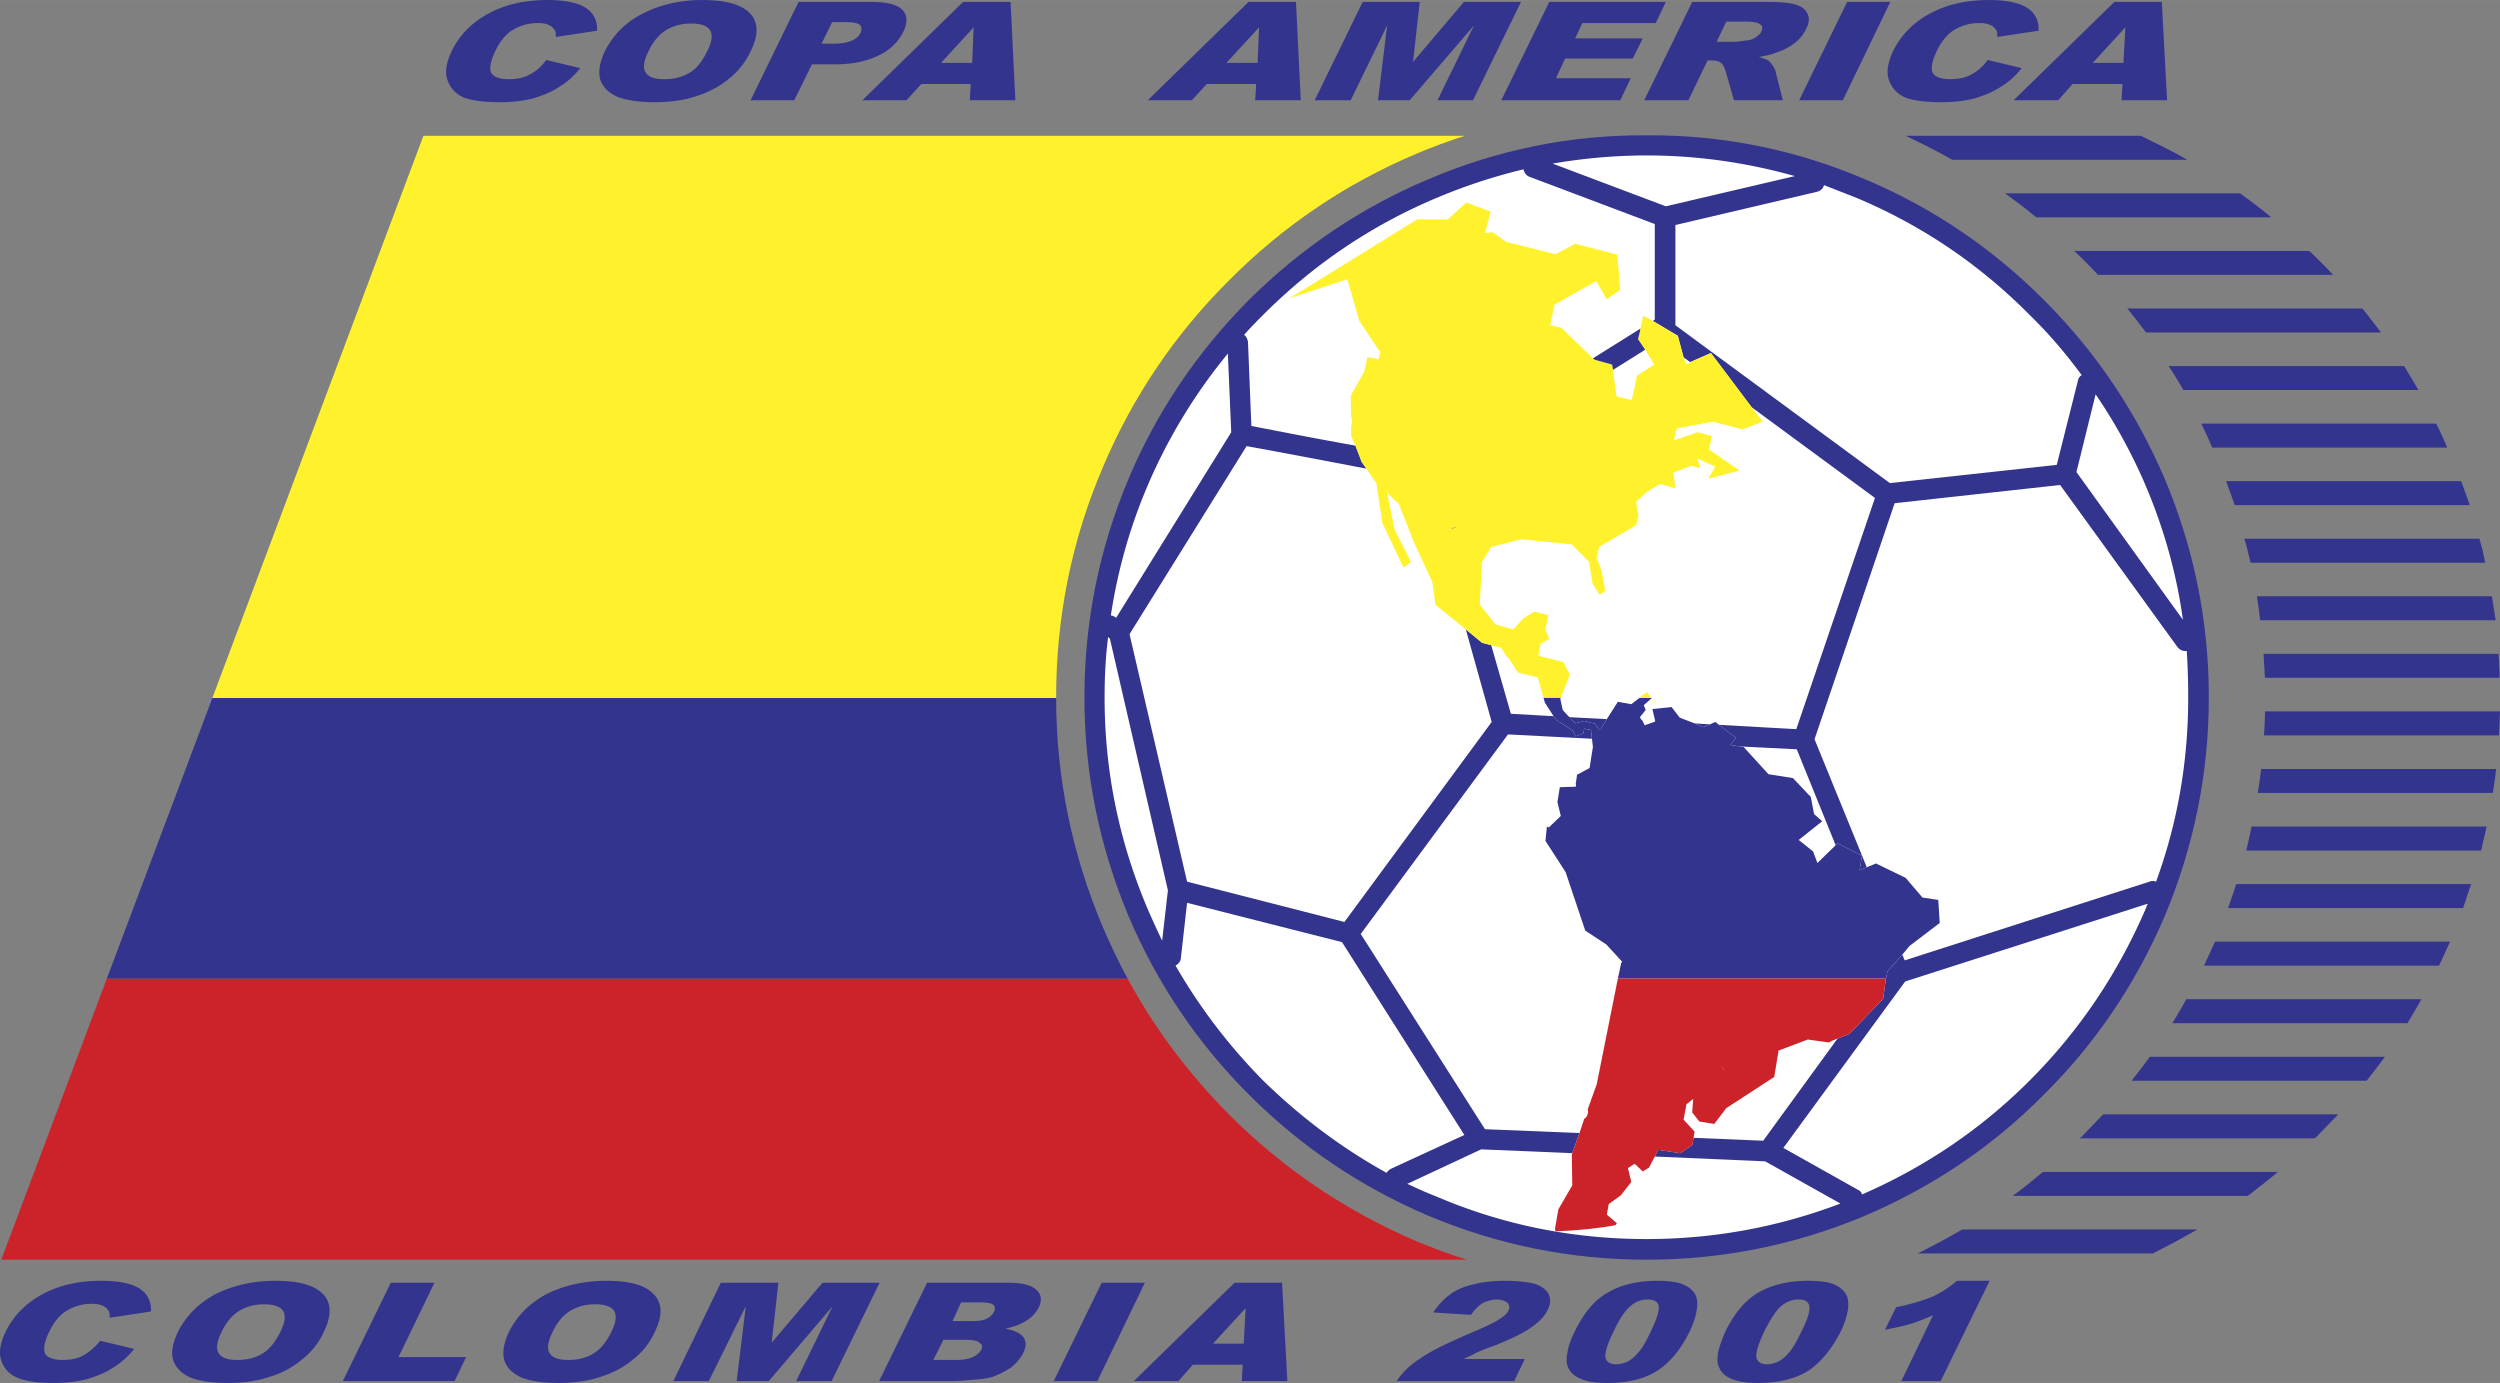 <svg xmlns="http://www.w3.org/2000/svg" width="2500" height="1383" viewBox="0 0 573.289 317.129"><rect x="0" y="0" width="573.289" height="317.129" fill="#808080" stroke="none"/><path d="M464.828 1.76C463.068.66 460.209 0 456.139 0c-5.17 0-9.68.989-13.529 3.08-3.74 1.979-6.6 4.84-8.471 8.58-1.318 2.861-1.65 5.061-.879 6.93.658 1.76 1.979 3.081 3.85 3.85 1.979.66 4.619.99 8.139.99 2.861 0 5.393-.33 7.59-.88 2.092-.66 4.18-1.43 5.939-2.64 1.871-1.1 3.412-2.53 4.842-4.29l-7.811-1.87c-1.1 1.539-2.42 2.64-3.74 3.3-1.318.771-2.971 1.1-4.84 1.1-1.98 0-3.301-.441-3.961-1.32-.549-.991-.328-2.641.881-5.17.99-2.089 2.199-3.52 3.521-4.51 1.869-1.21 3.959-1.87 6.158-1.87.992 0 1.871.11 2.531.44.658.219 1.1.769 1.43 1.209.221.33.221.771.221 1.541l9.459-1.431c.109-2.31-.77-4.069-2.641-5.279zM433.479.439h-9.901l-11 22.55h10.01L433.479.439zM471.979 22.989l3.301-3.739h11.439l-.219 3.739h10.449L495.738.439h-10.891l-23.1 22.55h10.232zm7.919-8.579l7.48-8.139-.439 8.139h-7.041zM348.779.439h-13.09l-11.66 13.75 1.539-13.75H312.48l-11.001 22.55h8.25l8.359-17.159L316 22.989h7.258L338 5.83l-8.359 17.159h8.136L348.779.439zM361.209 8.8l1.65-3.52h16.83l2.309-4.841H355.27l-11.002 22.55h27.281l2.42-5.059h-17.16l2.089-4.51h15.512l2.309-4.62h-15.51zM411.479.989c-1.43-.439-3.738-.55-6.82-.55H388.05l-11 22.55h10.119l4.4-9.13h.881c.879 0 1.65.111 2.199.55.439.33.66.879.99 1.65l1.98 6.93h11.219L407.19 16.5c0-.33-.33-.88-.66-1.43-.441-.661-.77-.99-.99-1.211a9.798 9.798 0 0 0-2.201-.771c1.541-.329 2.861-.549 3.852-.989 1.648-.549 3.078-1.21 4.289-2.2 1.211-.879 2.09-1.979 2.641-3.191.771-1.429.881-2.639.33-3.629-.441-.99-1.433-1.759-2.972-2.09zM393.658 9.57l2.201-4.62h4.4c1.869 0 2.969.22 3.408.659.551.33.551.88.221 1.65-.221.44-.66.88-1.32 1.32-.551.329-1.209.659-1.98.659-1.32.22-2.309.331-2.75.331h-4.18v.001zM385.189 294.25c-1.211-.331-2.861-.55-5.061-.55-4.51 0-8.361.879-11.33 2.639-3.08 1.649-5.609 4.73-7.701 9.021-.879 1.76-1.43 3.301-1.648 4.729-.33 1.431-.221 2.64.109 3.411.551 1.21 1.43 2.089 2.861 2.639 1.318.661 3.408.99 6.158.99 4.84 0 8.689-.99 11.551-2.859 2.969-1.981 5.389-4.95 7.371-9.02.879-1.871 1.428-3.521 1.648-5.28.111-.881.111-1.65-.109-2.31-.111-.66-.551-1.321-1.1-1.872-.661-.659-1.54-1.1-2.749-1.538zm-7.371 3.738c1.43 0 2.311.44 2.531 1.431.219 1.101-.439 3.081-1.871 6.051-.99 2.09-1.869 3.631-2.641 4.509-.879.991-1.648 1.76-2.529 2.2s-1.76.66-2.75.66c-1.32 0-2.199-.551-2.42-1.539-.111-1.1.439-3.08 1.871-5.94 1.318-2.859 2.639-4.84 3.85-5.83 1.1-.992 2.42-1.542 3.959-1.542zM414.668 293.7c-4.508 0-8.25.879-11.33 2.639-2.969 1.649-5.609 4.73-7.699 9.021-.77 1.76-1.32 3.301-1.648 4.729-.223 1.431-.223 2.64.219 3.411.439 1.21 1.43 2.089 2.75 2.639 1.43.661 3.52.99 6.16.99 4.84 0 8.689-.99 11.658-2.859 2.861-1.981 5.281-4.95 7.371-9.02.879-1.871 1.43-3.521 1.65-5.28.111-.881 0-1.65-.109-2.31-.221-.66-.551-1.321-1.211-1.872-.551-.659-1.43-1.1-2.641-1.538-1.209-.331-2.969-.55-5.17-.55zm-2.309 4.288c1.539 0 2.309.44 2.531 1.431.219 1.101-.332 3.081-1.873 6.051-.988 2.09-1.869 3.631-2.639 4.509-.77.991-1.65 1.76-2.529 2.2-.881.44-1.762.66-2.641.66-1.432 0-2.199-.551-2.42-1.539-.221-1.1.439-3.08 1.76-5.94 1.43-2.859 2.75-4.84 3.85-5.83 1.211-.992 2.53-1.542 3.961-1.542zM352.189 294.47c-1.541-.44-3.961-.77-7.041-.77s-5.5.329-7.48.879c-1.979.44-3.738 1.209-5.059 2.2-1.432.99-2.75 2.421-3.961 4.181l8.691.55c.879-1.321 1.869-2.2 2.748-2.75.99-.44 2.092-.771 3.189-.771 1.102 0 1.871.331 2.422.771.439.55.549 1.1.219 1.76-.33.659-.99 1.319-2.09 1.98-1.1.77-3.301 1.76-6.6 3.188-5.391 2.312-9.24 4.181-11.551 5.831-2.42 1.54-4.18 3.3-5.389 5.169h26.949l2.42-5.06h-13.969c1.1-.55 2.088-.99 2.859-1.429.77-.331 2.199-.99 4.51-1.762 3.74-1.538 6.49-2.859 8.25-4.179 1.76-1.21 2.969-2.531 3.631-3.96.658-1.211.658-2.421.219-3.521-.547-.989-1.537-1.757-2.967-2.307zM456.248 293.7h-7.48c-1.648 1.429-3.52 2.639-5.609 3.629-2.199.881-4.949 1.76-8.359 2.421l-2.531 5.169c2.311-.44 4.291-.881 5.83-1.318a61.949 61.949 0 0 0 5.17-1.981l-7.258 15.069h9.018l11.219-22.989zM286.299.439l-23.101 22.55h10.12l3.41-3.739h11.33l-.221 3.739h10.451l-1.1-22.55h-10.889zm2.42 5.832l-.33 8.139h-7.149l7.479-8.139zM172.229 11.55c1.761-3.63 1.65-6.491-.22-8.47-1.979-2.091-5.61-3.08-11-3.08-5.17 0-9.791 1.1-13.75 3.189-3.96 1.98-6.71 4.95-8.58 8.581-1.21 2.639-1.54 4.839-.99 6.6.66 1.76 1.98 2.969 3.96 3.85 1.98.769 4.841 1.209 8.47 1.209 3.52 0 6.82-.44 9.68-1.43 2.75-.88 5.281-2.2 7.37-3.961 2.09-1.648 3.85-3.849 5.06-6.488zm-9.9-.111c-1.209 2.531-2.64 4.4-4.29 5.281-1.65.989-3.63 1.43-5.72 1.43s-3.52-.441-4.18-1.43c-.77-.99-.55-2.64.55-4.95 1.101-2.311 2.53-3.961 4.181-4.95 1.76-.99 3.52-1.431 5.609-1.431s3.52.44 4.29 1.431c.66.99.55 2.53-.44 4.619zM186.199 14.739h5.5c3.96 0 7.26-.769 9.9-2.09 2.531-1.21 4.4-3.079 5.5-5.279s.991-3.961-.22-5.17c-1.21-1.211-3.63-1.761-7.26-1.761h-16.5l-11 22.55h10.01l4.07-8.25zm7.48-9.679c1.87 0 3.08.22 3.52.661.44.55.44 1.1.11 1.869-.33.661-.99 1.32-2.09 1.761-.99.439-2.419.66-4.4.66h-2.42l2.42-4.95h2.86V5.06zM207.869 22.989l3.411-3.739h11.329l-.22 3.739h10.45l-1.1-22.55h-10.891l-23.1 22.55h10.121zm15.4-16.718l-.33 8.139h-7.15l7.48-8.139zM103.589 11.66c-1.32 2.861-1.65 5.061-.88 6.93.66 1.76 1.979 3.081 3.85 3.85 1.98.66 4.62.99 8.14.99 2.86 0 5.391-.33 7.591-.88 2.089-.66 4.179-1.43 5.939-2.64 1.87-1.1 3.41-2.53 4.84-4.29l-7.81-1.87c-1.1 1.539-2.419 2.64-3.74 3.3-1.32.771-2.97 1.1-4.84 1.1-1.98 0-3.3-.441-3.96-1.32-.55-.991-.33-2.641.88-5.17.991-2.089 2.201-3.52 3.521-4.51 1.87-1.21 3.96-1.87 6.16-1.87.99 0 1.87.11 2.53.44.66.219 1.1.769 1.43 1.209.22.33.22.771.22 1.541l9.46-1.431c.11-2.31-.771-4.07-2.64-5.28-1.761-1.1-4.621-1.76-8.69-1.76-5.17 0-9.681.989-13.53 3.08-3.741 1.981-6.601 4.841-8.471 8.581zM63.109 293.7c-5.17 0-9.79 1.1-13.75 3.079-3.85 2.09-6.71 4.949-8.579 8.69-1.211 2.64-1.651 4.84-.991 6.6.66 1.76 1.98 2.969 3.959 3.85 1.98.77 4.841 1.21 8.47 1.21 3.521 0 6.82-.44 9.68-1.429 2.86-.881 5.28-2.2 7.37-3.962 2.09-1.649 3.85-3.738 5.061-6.488 1.76-3.631 1.649-6.49-.221-8.471-1.979-2.091-5.609-3.079-10.999-3.079zm-8.14 6.82c1.76-.99 3.52-1.431 5.61-1.431 2.089 0 3.519.44 4.29 1.431.66.99.55 2.53-.44 4.619-1.21 2.53-2.64 4.29-4.29 5.28-1.65.991-3.63 1.432-5.72 1.432-2.089 0-3.52-.44-4.18-1.432-.771-.99-.55-2.64.55-4.949 1.1-2.31 2.53-3.96 4.18-4.95zM20.979 298.979c.99 0 1.87.11 2.53.44.661.22 1.1.77 1.43 1.21.22.331.22.771.22 1.54l9.461-1.431c.109-2.31-.771-4.069-2.641-5.278-1.76-1.101-4.62-1.76-8.689-1.76-5.281 0-9.681.988-13.531 3.079-3.74 1.98-6.6 4.84-8.469 8.58-1.321 2.86-1.65 5.06-.881 6.929.66 1.762 1.98 3.081 3.85 3.741 1.98.771 4.62 1.1 8.14 1.1 2.86 0 5.39-.329 7.591-.879 2.089-.661 4.18-1.431 5.939-2.641 1.87-1.1 3.41-2.53 4.84-4.29l-7.81-1.869a13.106 13.106 0 0 1-3.74 3.3c-1.32.77-2.971 1.101-4.84 1.101-1.98 0-3.3-.44-3.96-1.321-.55-.991-.33-2.75.88-5.17.99-2.09 2.2-3.521 3.52-4.509 1.87-1.212 3.96-1.872 6.16-1.872zM149.899 296.779c-1.869-2.091-5.5-3.079-10.89-3.079-5.169 0-9.79 1.1-13.75 3.079-3.85 2.09-6.71 4.949-8.58 8.69-1.21 2.64-1.54 4.84-.99 6.6.66 1.76 1.98 2.969 3.96 3.85 1.98.77 4.841 1.21 8.47 1.21 3.52 0 6.82-.44 9.68-1.429 2.75-.881 5.281-2.2 7.37-3.962 2.09-1.649 3.85-3.738 5.06-6.488 1.76-3.631 1.65-6.49-.33-8.471zm-19.03 3.741c1.76-.99 3.52-1.431 5.61-1.431s3.52.44 4.29 1.431c.66.99.55 2.53-.44 4.619-1.209 2.53-2.64 4.29-4.29 5.28-1.65.991-3.631 1.432-5.721 1.432s-3.52-.44-4.18-1.432c-.77-.99-.55-2.64.55-4.949 1.101-2.31 2.531-3.96 4.181-4.95zM99.629 294.139H89.62l-11.001 22.549h25.63l2.64-5.5h-15.51l8.25-17.049zM238.229 299.75c.77-1.649.551-2.971-.55-3.962-1.21-1.1-3.3-1.649-6.38-1.649h-18.7l-11 22.55h17.271c.77 0 2.31-.109 4.62-.329 1.759-.109 3.189-.33 4.18-.659 1.54-.55 2.97-1.321 4.29-2.2 1.21-.99 2.09-2.09 2.64-3.19.771-1.431.771-2.641.11-3.631-.66-.879-1.98-1.649-4.18-1.979 1.76-.44 3.189-.881 4.29-1.54 1.649-.882 2.749-2.092 3.409-3.411zm-17.82-1.1h4.4c1.54 0 2.53.219 2.97.55.439.438.439.988.219 1.538-.439.771-.989 1.321-1.759 1.65-.771.44-1.98.55-3.521.55h-4.29l1.981-4.288zm.99 8.579c1.65 0 2.86.222 3.3.771.55.329.66.879.331 1.538-.44.662-.991 1.212-1.981 1.65-.879.44-2.2.662-3.85.662h-5.169l2.31-4.622h5.059v.001zM178.499 294.139h-13.2l-10.89 22.549h8.14l8.47-17.159-2.09 17.159h7.37l14.63-17.159-8.36 17.159h8.14l11-22.549H188.62l-11.661 13.75 1.54-13.75zM262.54 294.139h-9.901l-11 22.549h10.01l10.891-22.549zM284.979 312.95l-.22 3.738h10.45l-1.211-22.55h-10.889l-23.1 22.55h10.23l3.3-3.738h11.44zm.22-4.841h-7.04l7.48-8.14-.44 8.14z" fill="#33348e"/><path d="M24.499 224.4l-24.2 64.459h336.049c-3.85-1.209-7.699-2.64-11.439-4.181-16.17-6.929-30.578-16.609-43.009-29.04-9.35-9.46-17.16-19.8-23.32-31.238H24.499z" fill="#cc2229"/><path d="M48.699 160.05l-24.2 64.351H258.58c-2.09-3.851-3.96-7.812-5.72-11.881-7.04-16.72-10.67-34.21-10.67-52.47H48.699z" fill="#33348e"/><path d="M252.859 107.25c6.82-16.17 16.5-30.58 29.04-43.011C294.33 51.7 308.738 42.021 324.908 35.2c3.631-1.541 7.26-2.861 11-4.07H97.099l-48.4 128.92h193.49v-.111c0-18.369 3.52-35.969 10.67-52.689z" fill="#fff22d"/><path d="M468.68 68.75c-11.881-11.88-25.521-21.12-40.92-27.61-15.951-6.819-32.672-10.23-50.162-10.119-17.488-.111-34.209 3.3-50.158 10.119-15.4 6.49-29.041 15.73-41.031 27.61-11.879 11.989-21.12 25.63-27.61 41.03-6.709 15.95-10.12 32.67-10.12 50.159 0 17.381 3.41 34.1 10.12 50.162 6.49 15.288 15.731 29.038 27.61 40.919 11.99 11.99 25.63 21.119 41.031 27.719 15.949 6.712 32.67 10.121 50.158 10.121 17.49 0 34.211-3.409 50.162-10.121 15.398-6.6 29.039-15.729 40.92-27.719 11.988-11.881 21.119-25.52 27.719-40.919 6.711-16.062 10.119-32.781 10.119-50.162 0-17.488-3.408-34.209-10.119-50.159-6.6-15.4-15.731-29.041-27.719-41.03z" fill="#33348e"/><path d="M418.078 43.01c0-.22.111-.33.221-.551l7.59 2.971c14.85 6.271 28.051 15.18 39.49 26.729 4.4 4.291 8.359 8.911 11.99 13.861-.441.219-.771.659-.881 1.319l-4.84 19.25-38.279 4.182-49.17-36.19V51.589L416.539 44c.66-.11 1.1-.44 1.539-.99z" fill="#fff"/><path d="M379.469 73.26l-.441.33 5.72 3.41 1.32 4.95 1.541 1.1.439-.22 4.289-1.871 9.352 12.43 28.27 20.79L411.92 167.2l-17.711-.99 3.85 2.969-1.32 1.65 2.201.331 13.09.659 8.91 22 .439-.44 5.609 2.859-.549 3.3 1.648-.659L416.1 169.51l18.369-54.12 37.949-4.181 26.842 37.071c.439.55.881.88 1.539.991h.66c.219 3.519.33 7.039.33 10.668 0 14.631-2.42 28.712-7.371 42.24-.549-.219-.99-.219-1.539 0l-56.102 18.041-.549-1.319-3.408 3.85-.332 1.65-.66 4.619-7.699 8.03-2.75 1.101-17.051 23.429-15.949-.66-.33 1.65-2.75 1.869-5.061-.77-.77 1.541 25.301 1.1 17.27 9.679c-14.189 5.391-29.041 8.141-44.441 8.141-16.83 0-32.889-3.19-48.289-9.79-2.311-.879-4.4-1.869-6.602-2.86l16.941-7.919 20.9.879 1.65-4.619-21.672-.881-28.488-44.77 33.77-45.759 19.25.99-.219-1.871.109-.109-1.65-.331-.221 1.1-1.76.662-.658-1.321-3.742-2.42-.658-.881-9.791-.549-4.51-15.729-2.09-.55-3.74-3.08 5.939 21.229-33.77 45.869-36.08-9.24-13.2-56.758 26.84-43.12c9.131 1.65 18.26 3.409 27.499 5.17l-1.1-1.541-1.428-3.74c-8.031-1.43-15.951-2.969-23.872-4.51l-.77-19.25c-.109-.659-.33-1.209-.88-1.65 1.43-1.65 2.97-3.19 4.398-4.621 11.551-11.549 24.75-20.459 39.602-26.729 6.49-2.75 13.201-4.95 20.02-6.6.111.22.111.329.221.55.219.55.66.99 1.32 1.209l28.6 10.781V73.26h.002zM411.588 40.37l-29.59 6.93-25.959-9.791c7.039-1.21 14.299-1.87 21.559-1.87 11.662.001 22.99 1.65 33.99 4.731zM480.559 90.42a122.51 122.51 0 0 1 11.551 21.119c4.18 9.9 7.039 20.131 8.469 30.581l-24.42-33.881 4.4-17.819z" fill="#fff"/><path d="M492.549 207.238c-.221.331-.33.662-.439.99-6.381 14.851-15.182 28.051-26.73 39.601-11.109 11.109-23.98 19.8-38.391 26.071a1.62 1.62 0 0 0-.99-1.101l-17.049-9.571 27.939-38.169 54.889-17.6.771-.221zM281.569 81.07l.771 18.039-26.4 42.57-.109-.109c-.331-.22-.771-.44-1.101-.44 1.54-10.12 4.29-20.02 8.36-29.59a124.557 124.557 0 0 1 18.479-30.47zM254.069 146.08l.44.33 13.31 57.75-1.32 11.55a225.085 225.085 0 0 1-3.409-7.481c-6.491-15.399-9.791-31.459-9.791-48.29 0-4.618.22-9.129.77-13.529v-.33zM269.579 221.429c.11-.109.22-.219.33-.219.551-.44.881-.99.881-1.541l1.429-12.649 35.529 9.019 28.051 44.222-16.719 7.7c-.441.219-.881.55-1.102.99-10.34-5.722-19.689-12.762-28.271-21.121-7.918-8.03-14.628-16.83-20.128-26.401z" fill="#fff"/><path d="M377.268 80.189l.33.55 1.762 2.86-3.961 2.53-1.209 5.609-3.521-.88-.77-6.05-.219-1.21-3.961-1.1-.441-.33-7.26-7.041-2.529-.55.99-4.73 9.57-5.39 2.42 4.18 3.08-2.2-.66-8.03-9.68-2.529-4.51 2.42-11.33-2.86-3.08-2.2c-.551.11-1.1.11-1.762.22l1.32-4.95-5.609-2.089-4.18 3.85h-7.041l-29.369 18.15 13.309-4.4 2.75 9.569 4.732 7.041h.109l-.441 1.76-2.527-.55-.771 3.411-3.08 5.5.109 4.95c.111.109.221.33.221.66 0 .44 0 .879-.221 1.32v2.31l.992 2.2 1.428 3.74 1.1 1.541 1.982 2.969h.219l1.43 9.46 4.842 10.23 1.758-1.32-3.74-7.26-1.76-8.47 2.643 2.42 3.629 9.13 4.07 8.8.77 5.279 6.93 5.611 3.74 3.08 2.09.55 2.199.55 1.541 2.31.109-.109 2.311 3.52 4.51 1.1 1.32 4.729h3.959l2.092-5.39-1.541-2.859-5.721-1.43.551-2.75 1.98-1.1-.881-2.091.66-3.409-3.299-.771-2.531 1.649-2.201 2.421-4.068-1.1-3.631-4.621.551-9.35-.109-.221 2.199-3.629 6.93-1.76 11.551 1.21 3.959 3.96.77 4.95 1.65 2.64 1.32-.879-.879-4.621-1.1-2.97.549-2.53 8.469-4.95.551-2.2-.551-3.19 2.531-2.31 2.969-1.761 3.521.99-.439-3.629 4.068-1.541 2.092.55-.66-2.2 4.068 1.87-1.648 2.75 7.26-1.871-7.041-4.839.66-3.081-3.299-.88-5.391 1.871.66-2.75 8.248-1.54 6.82 1.761 4.621-1.761-2.529-3.3-9.352-12.43-4.289 1.871-.771.44-.658.219-.551-1.539-1.32-4.95-5.721-3.411-2.199-1.209-.549 2.42-.221 1.209-.439 1.761 1.647 2.42zm-42.129 40.371l-.879.22-1.32.441v-.11l1.32-.331.879-.22z" fill="#fff22d"/><path d="M444.809 211.639l-.33-5.279-3.631-.55L437 201.3l-6.822-3.3-2.09.879-1.648.659.549-3.3-5.609-2.859-.439.44-4.18 4.069-.992-2.639-3.299-2.641 5.391-4.29-1.871-1.65-.77-4.068-.109.109c0-.222-.109-.331-.219-.331l-3.742-3.96-5.609-.881-5.721-6.269-.221.331.221-.331-.879-.109-2.201-.331 1.32-1.65-3.85-2.969-.881-.66-1.209.552-1.541.658-1.98-.881-3.408-1.319-1.869-2.421-4.402.44.66 2.86-2.42.88-.549-1.1-.33-.331c0-.109-.109-.22-.109-.22l-.111-.219 1.32-1.65-.439-1.1 1.869-1.65h-2.859l-.439.329-1.432 1.1-3.08-.55-2.529 3.96-1.43 2.312h-.441l-.77-1.212-2.529-.659-2.09.55-.77-.77v-.109l-.99-.99-1.1-1.21-.551-2.53.109-.22h-3.959l.328 1.101 1.982 3.078.658.881 3.742 2.42.658 1.321 1.76-.662.221-1.1 1.65.331-.109.109.219 1.871.219 1.869-.768 4.84-2.861 1.541-.33 2.2.109.109c0 .109 0 .219-.109.44l-3.629.109-.551 3.409.77 3.19-2.75 2.641-.439-.221-.33 3.3 4.621 7.149 4.508 13.422 4.842 3.188 3.631 3.961-.223.22-.77 3.631h61.49l.332-1.65 3.408-3.85 1.65-1.981 6.929-5.277zm-69.961-4.839h.111-.111z" fill="#33348e"/><path d="M431.828 229.02l.66-4.619h-61.49l-4.838 24.2-2.092 5.828c.221.44.109.881-.109 1.321-.111.329-.33.66-.66.77l-1.1 3.3-1.65 4.619-.109.331.109 7.04-3.189 5.5-.771 4.4.111.659c5.17-.219 9.68-.659 13.75-1.431l.33-.438-2.311-1.98.439-2.419 2.75-1.981 2.42-3.081-.77-3.188 1.539-.991 1.871 1.76 1.43-.881 1.32-2.528.77-1.541 5.061.77 2.75-1.869.33-1.65.219-1.431-2.529-2.75.66-3.519 1.539-1.21-.219 3.079 1.65 2.09 3.41.55 2.75-3.628 11-7.15.99-6.05 6.709-2.531 4.73.66c.109 0 .221 0 .33-.11l.66-.33 1.1-.438 2.75-1.101 7.7-8.032zm-36.519 16.28v.11l-.66-1.321.66 1.211z" fill="#cc2229"/><path d="M520.818 49.83c-2.309-1.98-4.73-3.741-7.15-5.5h-53.9c2.422 1.759 4.842 3.52 7.15 5.5h53.9zM531.709 59.62c-.66-.661-1.432-1.431-2.199-2.091h-53.9c.77.66 1.539 1.43 2.199 2.091 1.102 1.1 2.201 2.2 3.301 3.41h53.9c-1.102-1.21-2.201-2.31-3.301-3.41zM546.01 76.229c-1.432-1.87-2.861-3.74-4.291-5.5h-53.9c1.43 1.76 2.861 3.63 4.291 5.5h53.9zM554.588 89.43c-1.1-1.87-2.199-3.74-3.299-5.5h-54.012c1.211 1.76 2.312 3.63 3.412 5.5h53.899zM514.66 123.529c.549 1.76.988 3.63 1.428 5.5h53.791c-.33-1.87-.77-3.74-1.32-5.5H514.66zM561.189 102.63a84.805 84.805 0 0 0-2.529-5.5h-53.9a84.805 84.805 0 0 1 2.529 5.5h53.9zM566.359 115.83c-.66-1.871-1.32-3.741-1.98-5.5h-53.9c.66 1.759 1.32 3.629 1.98 5.5h53.9zM571.418 136.73H517.52c.328 1.759.551 3.629.77 5.5h54.01c-.331-1.871-.55-3.741-.882-5.5zM501.568 36.63c-3.41-1.98-7.041-3.74-10.67-5.5H437c3.629 1.76 7.26 3.52 10.67 5.5h53.898zM507.949 215.929c-.881 1.871-1.65 3.631-2.531 5.5h53.9c.881-1.869 1.65-3.629 2.529-5.5h-53.898zM501.35 229.129c-.99 1.871-2.09 3.631-3.191 5.5h53.902c1.098-1.869 2.199-3.629 3.188-5.5H501.35zM493.648 287.429c3.521-1.76 6.82-3.519 10.23-5.5h-53.9a181.944 181.944 0 0 1-10.23 5.5h53.9zM482.32 255.529c-1.543 1.54-2.971 3.08-4.512 4.621-.221.328-.549.55-.881.879h53.9c.332-.329.66-.551.881-.879 1.539-1.541 2.969-3.081 4.51-4.621H482.32zM468.459 268.729c-2.199 1.872-4.51 3.741-6.93 5.5h53.898c2.311-1.759 4.73-3.628 6.932-5.5h-53.9zM492.988 242.329c-1.32 1.871-2.75 3.631-4.178 5.5h53.898c1.43-1.869 2.861-3.629 4.18-5.5h-53.9zM573.178 155.43c0-1.87-.109-3.629-.219-5.5h-53.9c.109 1.871.221 3.63.33 5.5h53.789zM571.639 181.829c.33-1.869.551-3.74.771-5.5h-53.9c-.221 1.76-.439 3.631-.771 5.5h53.9zM573.068 168.629c.109-1.869.109-3.629.221-5.5h-53.9c0 1.871-.109 3.631-.221 5.5h53.9zM512.789 202.729c-.551 1.76-1.211 3.631-1.871 5.5h53.9c.66-1.869 1.209-3.74 1.871-5.5h-53.9zM570.209 189.529h-53.9c-.33 1.759-.77 3.631-1.209 5.5h53.898c.33-1.869.881-3.741 1.211-5.5zM334.26 120.779l-1.321.331v.11l1.321-.441zM365.277 82.17l.442.33 3.961 1.1.218 1.21 7.37-4.621-1.649-2.418.44-1.761.111-.66-10.893 6.82zM392.119 166.102l-3.521-.223 1.98.881 1.541-.658zM359.777 164.45l.332.329c.109 0 .219.221.33.221v.109l.77.77 2.09-.55 2.529.659.77 1.212h.441l1.43-2.312-8.692-.438z" fill="#33348e"/><path d="M378.699 160.05l-.99-1.32c-.33.222-.551.33-.881.55l-.33.221-.549.55h2.75v-.001z" fill="#fff22d"/></svg>